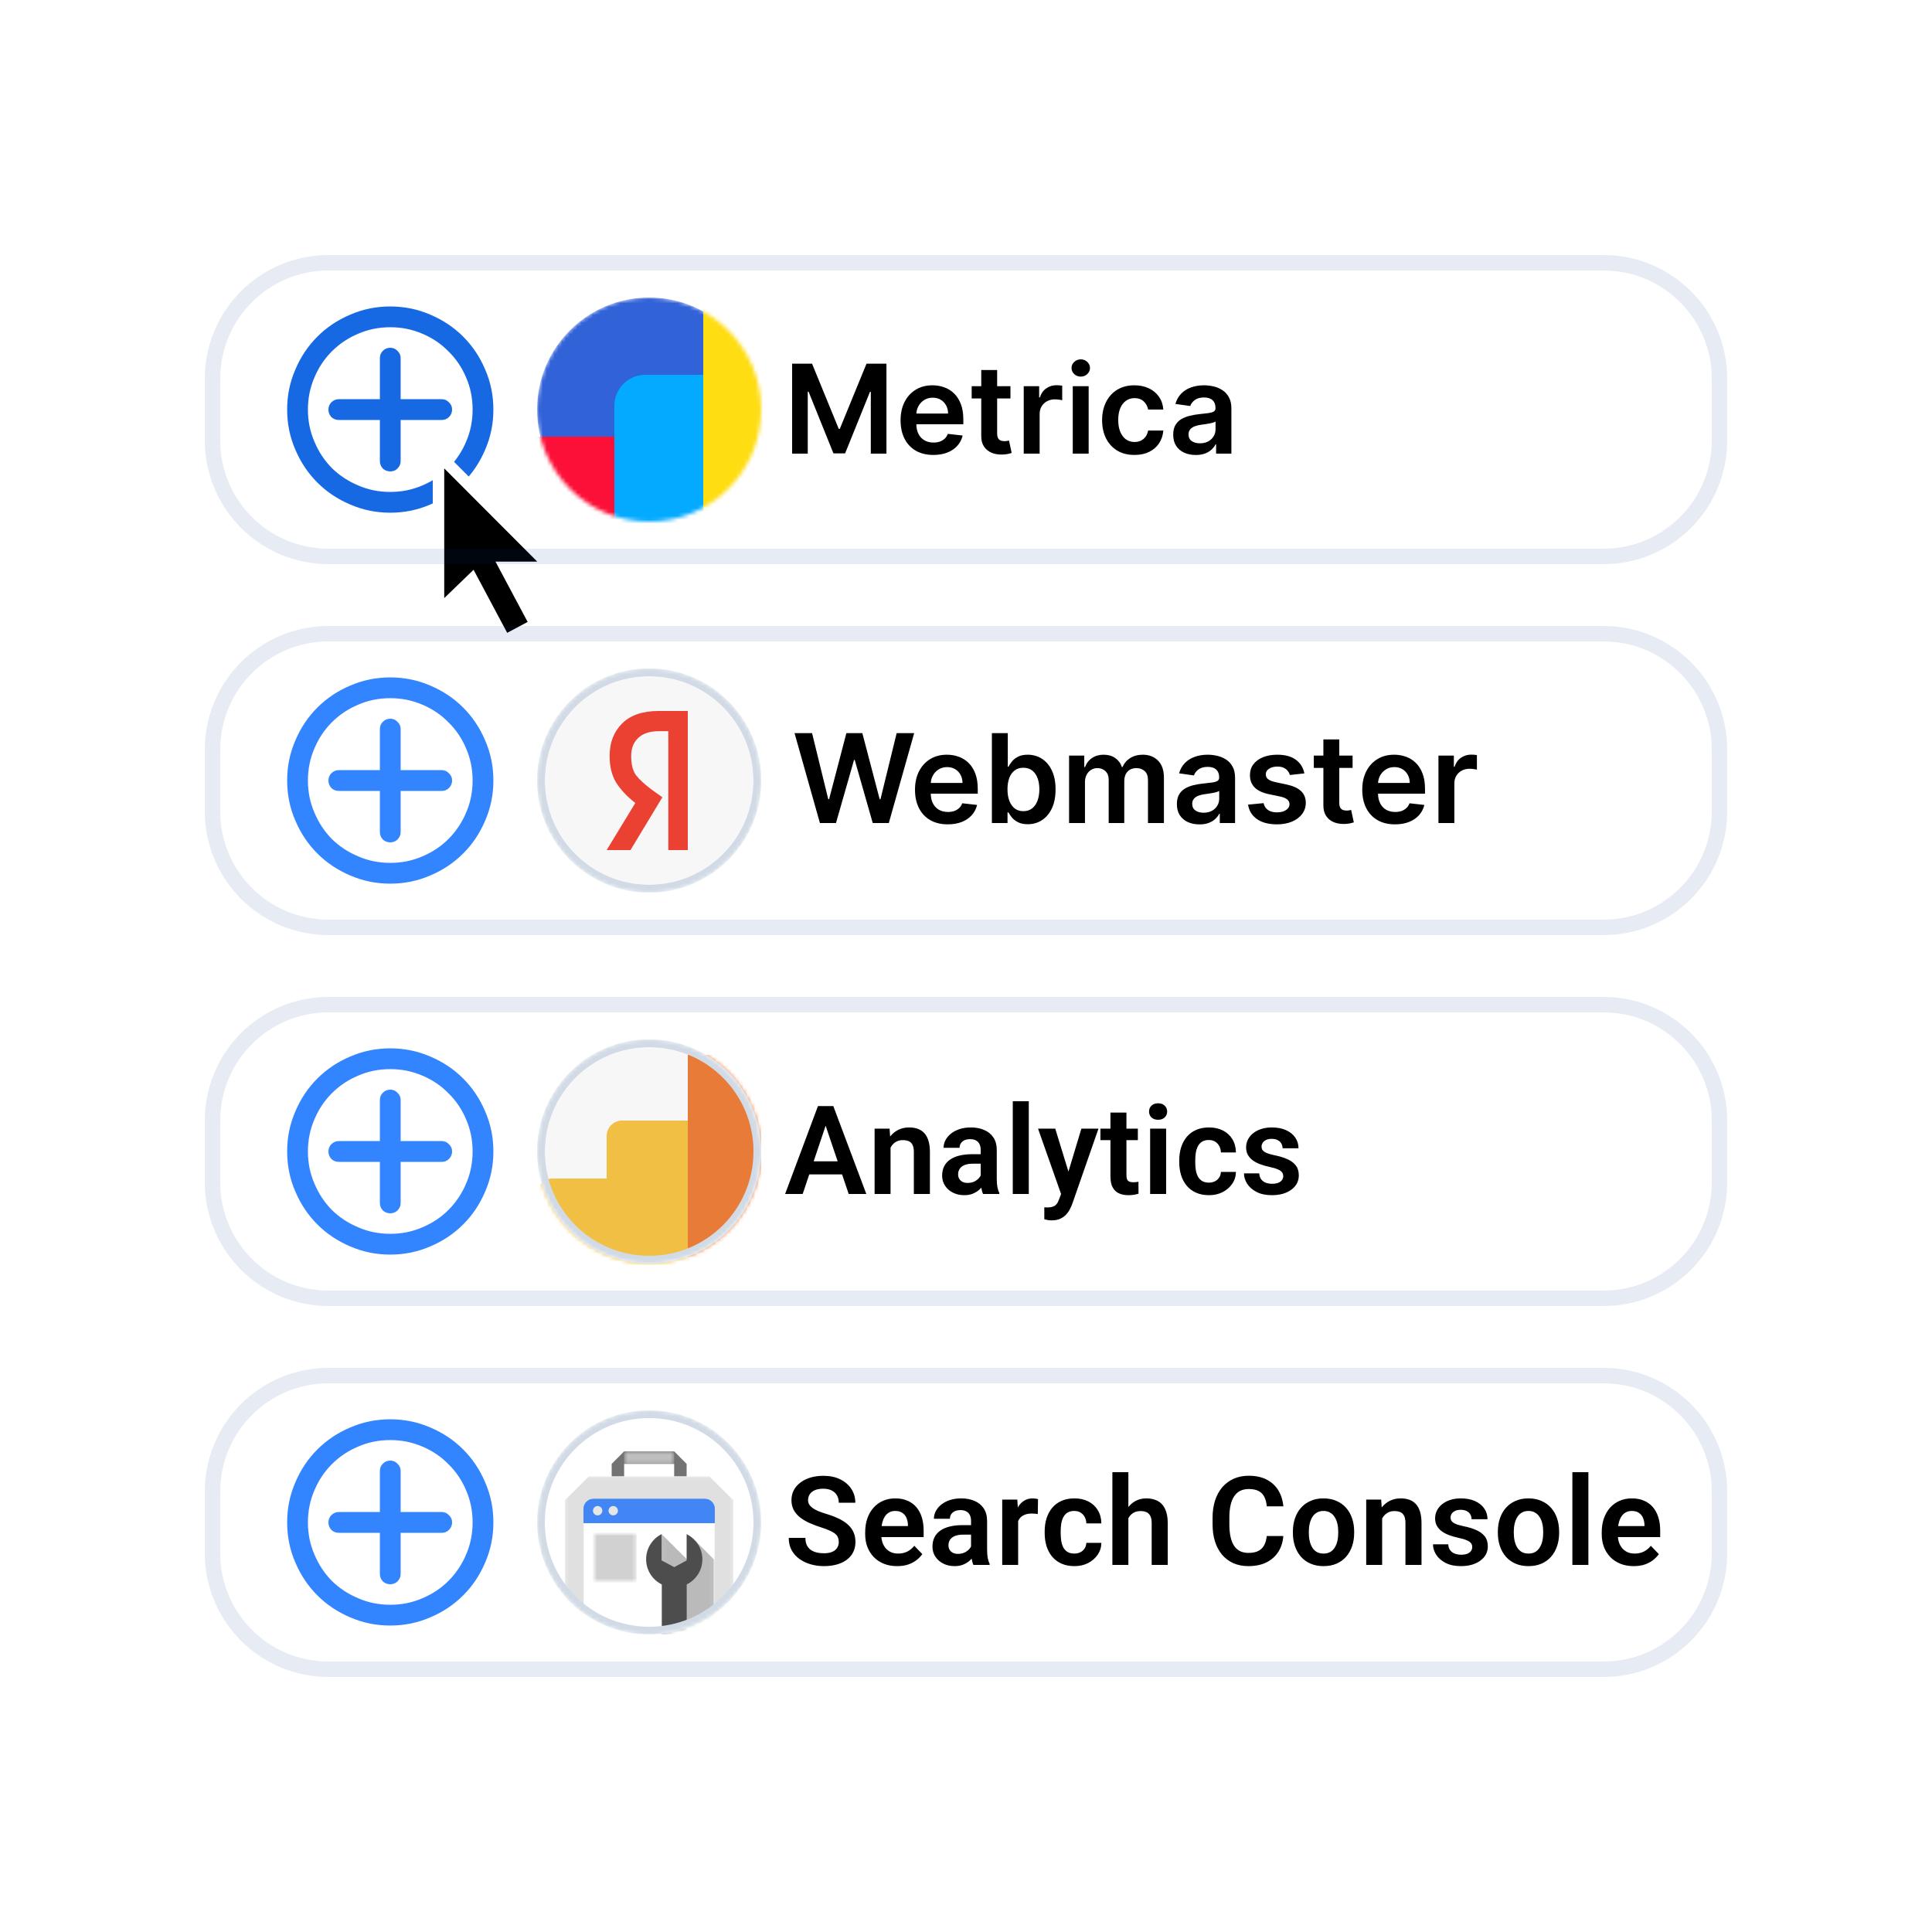 <svg width="500" height="500" viewBox="0 0 500 500" fill="none" xmlns="http://www.w3.org/2000/svg">
<mask id="mask0_106_1055" style="mask-type:luminance" maskUnits="userSpaceOnUse" x="69" y="362" width="64" height="64">
<path d="M133 362H69V426H133V362Z" fill="white"/>
</mask>
<g mask="url(#mask0_106_1055)">
<path d="M101 367.312C97.333 367.312 93.875 368.021 90.625 369.438C87.375 370.812 84.542 372.708 82.125 375.125C79.708 377.542 77.812 380.375 76.438 383.625C75.021 386.875 74.312 390.333 74.312 394C74.312 397.667 75.021 401.125 76.438 404.375C77.812 407.625 79.708 410.458 82.125 412.875C84.542 415.292 87.375 417.188 90.625 418.562C93.875 419.979 97.333 420.688 101 420.688C104.667 420.688 108.125 419.979 111.375 418.562C114.625 417.188 117.458 415.292 119.875 412.875C122.292 410.458 124.188 407.625 125.562 404.375C126.979 401.125 127.688 397.667 127.688 394C127.688 390.333 126.979 386.875 125.562 383.625C124.188 380.375 122.292 377.542 119.875 375.125C117.458 372.708 114.625 370.812 111.375 369.438C108.125 368.021 104.667 367.312 101 367.312ZM101 372.688C103.958 372.688 106.729 373.25 109.312 374.375C111.896 375.458 114.146 376.979 116.062 378.938C118.021 380.854 119.542 383.104 120.625 385.688C121.75 388.271 122.312 391.042 122.312 394C122.312 396.958 121.75 399.729 120.625 402.312C119.542 404.896 118.021 407.167 116.062 409.125C114.146 411.042 111.896 412.542 109.312 413.625C106.729 414.75 103.958 415.312 101 415.312C98.042 415.312 95.271 414.75 92.688 413.625C90.104 412.542 87.833 411.042 85.875 409.125C83.958 407.167 82.458 404.896 81.375 402.312C80.25 399.729 79.688 396.958 79.688 394C79.688 391.042 80.25 388.271 81.375 385.688C82.458 383.104 83.958 380.854 85.875 378.938C87.833 376.979 90.104 375.458 92.688 374.375C95.271 373.25 98.042 372.688 101 372.688ZM98.312 391.312H87.688C86.938 391.312 86.292 391.583 85.75 392.125C85.25 392.625 85 393.25 85 394C85 394.75 85.25 395.396 85.75 395.938C86.292 396.438 86.938 396.688 87.688 396.688H98.312V407.312C98.312 408.062 98.562 408.708 99.062 409.25C99.604 409.75 100.25 410 101 410C101.75 410 102.375 409.75 102.875 409.25C103.417 408.708 103.688 408.062 103.688 407.312V396.688H114.312C115.062 396.688 115.688 396.438 116.188 395.938C116.729 395.396 117 394.75 117 394C117 393.25 116.729 392.625 116.188 392.125C115.688 391.583 115.062 391.312 114.312 391.312H103.688V380.688C103.688 379.938 103.417 379.312 102.875 378.812C102.375 378.271 101.75 378 101 378C100.25 378 99.604 378.271 99.062 378.812C98.562 379.312 98.312 379.938 98.312 380.688V391.312Z" fill="#3384FF"/>
</g>
<mask id="mask1_106_1055" style="mask-type:alpha" maskUnits="userSpaceOnUse" x="139" y="365" width="58" height="58">
<path d="M168 423C184.016 423 197 410.016 197 394C197 377.984 184.016 365 168 365C151.984 365 139 377.984 139 394C139 410.016 151.984 423 168 423Z" fill="#3262D8"/>
</mask>
<g mask="url(#mask1_106_1055)">
<mask id="mask2_106_1055" style="mask-type:alpha" maskUnits="userSpaceOnUse" x="139" y="365" width="58" height="58">
<circle cx="168" cy="394" r="28" fill="#D9D9D9" stroke="#D1DAE5" stroke-width="2"/>
</mask>
<g mask="url(#mask2_106_1055)">
<g clip-path="url(#clip0_106_1055)">
<path d="M174.474 375.602H161.526L158.301 378.85V382.075H161.526V378.85H174.474V382.075H177.699V378.85L174.474 375.602Z" fill="#737373"/>
<mask id="mask3_106_1055" style="mask-type:luminance" maskUnits="userSpaceOnUse" x="161" y="375" width="14" height="4">
<path d="M161.526 375.602H174.451V378.827H161.526V375.602Z" fill="white"/>
</mask>
<g mask="url(#mask3_106_1055)">
<path d="M161.526 375.602V378.85H174.474V375.602H161.526Z" fill="#BFBFBF"/>
</g>
<path d="M151.043 394.194H184.979V424.398H151.043V394.194Z" fill="white"/>
<mask id="mask4_106_1055" style="mask-type:luminance" maskUnits="userSpaceOnUse" x="146" y="382" width="44" height="43">
<path d="M146.182 382.075H189.818V424.194H146.182V382.075Z" fill="white"/>
</mask>
<g mask="url(#mask4_106_1055)">
<path d="M152.387 382.075L146.182 388.28V424.194H189.818V388.302L183.59 382.075H152.387Z" fill="#E0E0E0"/>
</g>
<mask id="mask5_106_1055" style="mask-type:luminance" maskUnits="userSpaceOnUse" x="153" y="411" width="15" height="4">
<path d="M153.462 411.957H168V414.376H153.462V411.957Z" fill="white"/>
</mask>
<g mask="url(#mask5_106_1055)">
<path d="M153.462 411.957H168V414.376H153.462V411.957Z" fill="#D1D1D1"/>
</g>
<path d="M151.043 390.43C151.043 389.041 152.163 387.921 153.552 387.921H182.448C183.837 387.921 184.957 389.041 184.957 390.43V394.193H151.043V390.43Z" fill="#4285F4"/>
<path d="M151.043 390.43C151.043 389.042 152.163 387.922 153.552 387.922H182.448C183.837 387.922 184.957 389.042 184.957 390.43V394.194H151.043V390.43Z" fill="#4285F4"/>
<path d="M184.957 394.194H151.043V425.5H184.957V394.194Z" fill="white"/>
<path d="M155.882 390.968C155.882 391.64 155.344 392.178 154.672 392.178C154 392.178 153.462 391.64 153.462 390.968C153.462 390.296 154 389.758 154.672 389.758C155.344 389.758 155.882 390.296 155.882 390.968ZM159.914 390.968C159.914 391.64 159.376 392.178 158.704 392.178C158.032 392.178 157.494 391.64 157.494 390.968C157.494 390.296 158.032 389.758 158.704 389.758C159.376 389.758 159.914 390.296 159.914 390.968Z" fill="#E6E6E6"/>
<mask id="mask6_106_1055" style="mask-type:luminance" maskUnits="userSpaceOnUse" x="171" y="397" width="14" height="28">
<path d="M171.024 397.016H184.957V424.376H171.024V397.016Z" fill="white"/>
</mask>
<g mask="url(#mask6_106_1055)">
<mask id="mask7_106_1055" style="mask-type:luminance" maskUnits="userSpaceOnUse" x="171" y="397" width="14" height="28">
<path d="M171.024 397.016H184.957V424.376H171.024V397.016Z" fill="white"/>
</mask>
<g mask="url(#mask7_106_1055)">
<path d="M184.957 403.758L179.872 398.674L178.17 403.938L171.226 397.016L171.024 407.701L173.6 411.733C173.981 411.666 171.674 424.376 171.674 424.376H184.957V403.758Z" fill="#BABABA"/>
</g>
</g>
<path d="M181.776 403.557C181.776 400.69 180.096 398.226 177.699 397.038V403.848L174.496 405.573L171.248 403.848V397.016C168.851 398.203 167.216 400.69 167.216 403.534C167.216 406.402 168.874 408.866 171.27 410.053V424.376H177.722V410.053C180.096 408.888 181.776 406.402 181.776 403.557Z" fill="#4D4D4D"/>
<mask id="mask8_106_1055" style="mask-type:luminance" maskUnits="userSpaceOnUse" x="153" y="396" width="12" height="14">
<path d="M153.462 396.613H164.774V409.538H153.462V396.613Z" fill="white"/>
</mask>
<g mask="url(#mask8_106_1055)">
<mask id="mask9_106_1055" style="mask-type:luminance" maskUnits="userSpaceOnUse" x="153" y="396" width="12" height="14">
<path d="M153.462 396.613H164.774V409.538H153.462V396.613Z" fill="white"/>
</mask>
<g mask="url(#mask9_106_1055)">
<path d="M153.462 396.613H164.774V409.538H153.462V396.613Z" fill="#D1D1D1"/>
</g>
</g>
</g>
</g>
<circle cx="168" cy="394" r="28" stroke="#D1DAE5" stroke-width="2"/>
</g>
<path d="M217.078 399.094C217.078 398.656 217.01 398.266 216.875 397.922C216.75 397.568 216.516 397.25 216.172 396.969C215.839 396.677 215.365 396.396 214.75 396.125C214.146 395.844 213.365 395.552 212.406 395.25C211.344 394.917 210.354 394.542 209.438 394.125C208.521 393.708 207.714 393.224 207.016 392.672C206.328 392.12 205.792 391.484 205.406 390.766C205.021 390.036 204.828 389.193 204.828 388.234C204.828 387.297 205.026 386.443 205.422 385.672C205.828 384.901 206.401 384.24 207.141 383.688C207.88 383.125 208.75 382.693 209.75 382.391C210.76 382.089 211.875 381.938 213.094 381.938C214.781 381.938 216.24 382.245 217.469 382.859C218.708 383.474 219.667 384.307 220.344 385.359C221.021 386.411 221.359 387.594 221.359 388.906H217.078C217.078 388.198 216.927 387.573 216.625 387.031C216.333 386.49 215.885 386.062 215.281 385.75C214.688 385.438 213.938 385.281 213.031 385.281C212.156 385.281 211.427 385.411 210.844 385.672C210.271 385.932 209.839 386.286 209.547 386.734C209.266 387.182 209.125 387.682 209.125 388.234C209.125 388.651 209.224 389.026 209.422 389.359C209.62 389.682 209.917 389.99 210.312 390.281C210.708 390.562 211.198 390.828 211.781 391.078C212.375 391.318 213.062 391.557 213.844 391.797C215.094 392.172 216.188 392.589 217.125 393.047C218.073 393.505 218.859 394.026 219.484 394.609C220.12 395.193 220.594 395.849 220.906 396.578C221.229 397.307 221.391 398.135 221.391 399.062C221.391 400.042 221.198 400.917 220.812 401.688C220.427 402.458 219.875 403.115 219.156 403.656C218.438 404.198 217.573 404.609 216.562 404.891C215.562 405.172 214.443 405.312 213.203 405.312C212.099 405.312 211.005 405.167 209.922 404.875C208.849 404.573 207.875 404.125 207 403.531C206.125 402.927 205.427 402.167 204.906 401.25C204.385 400.323 204.125 399.24 204.125 398H208.438C208.438 398.719 208.552 399.333 208.781 399.844C209.021 400.344 209.354 400.755 209.781 401.078C210.219 401.391 210.729 401.62 211.312 401.766C211.896 401.911 212.526 401.984 213.203 401.984C214.078 401.984 214.797 401.865 215.359 401.625C215.932 401.375 216.359 401.031 216.641 400.594C216.932 400.156 217.078 399.656 217.078 399.094ZM232.176 405.312C230.895 405.312 229.744 405.104 228.723 404.688C227.702 404.271 226.833 403.693 226.114 402.953C225.406 402.203 224.859 401.333 224.473 400.344C224.098 399.344 223.911 398.271 223.911 397.125V396.5C223.911 395.198 224.098 394.016 224.473 392.953C224.848 391.88 225.379 390.958 226.067 390.188C226.754 389.417 227.577 388.823 228.536 388.406C229.494 387.99 230.551 387.781 231.708 387.781C232.906 387.781 233.963 387.984 234.879 388.391C235.796 388.786 236.562 389.349 237.176 390.078C237.791 390.807 238.254 391.682 238.567 392.703C238.879 393.714 239.036 394.833 239.036 396.062V397.797H225.786V394.953H234.973V394.641C234.952 393.984 234.827 393.385 234.598 392.844C234.369 392.292 234.015 391.854 233.536 391.531C233.057 391.198 232.437 391.031 231.676 391.031C231.062 391.031 230.525 391.167 230.067 391.438C229.619 391.698 229.244 392.073 228.942 392.562C228.65 393.042 228.432 393.615 228.286 394.281C228.14 394.948 228.067 395.688 228.067 396.5V397.125C228.067 397.833 228.161 398.49 228.348 399.094C228.546 399.698 228.833 400.224 229.208 400.672C229.593 401.109 230.051 401.453 230.583 401.703C231.124 401.943 231.739 402.062 232.426 402.062C233.291 402.062 234.072 401.896 234.77 401.562C235.478 401.219 236.093 400.714 236.614 400.047L238.692 402.203C238.338 402.724 237.859 403.224 237.254 403.703C236.661 404.182 235.942 404.573 235.098 404.875C234.254 405.167 233.281 405.312 232.176 405.312ZM251.306 401.406V393.609C251.306 393.036 251.207 392.542 251.009 392.125C250.811 391.708 250.509 391.385 250.103 391.156C249.696 390.927 249.181 390.812 248.556 390.812C248.004 390.812 247.519 390.906 247.103 391.094C246.696 391.281 246.384 391.547 246.165 391.891C245.946 392.224 245.837 392.609 245.837 393.047H241.696C241.696 392.349 241.863 391.688 242.196 391.062C242.53 390.427 243.004 389.865 243.618 389.375C244.243 388.875 244.988 388.484 245.853 388.203C246.728 387.922 247.707 387.781 248.79 387.781C250.071 387.781 251.212 388 252.212 388.438C253.223 388.865 254.014 389.51 254.587 390.375C255.17 391.24 255.462 392.328 255.462 393.641V401.016C255.462 401.859 255.514 402.583 255.618 403.188C255.733 403.781 255.9 404.297 256.118 404.734V405H251.915C251.717 404.573 251.566 404.031 251.462 403.375C251.358 402.708 251.306 402.052 251.306 401.406ZM251.884 394.703L251.915 397.156H249.306C248.66 397.156 248.092 397.224 247.603 397.359C247.113 397.484 246.712 397.672 246.4 397.922C246.087 398.161 245.853 398.453 245.696 398.797C245.54 399.13 245.462 399.51 245.462 399.938C245.462 400.354 245.556 400.729 245.743 401.062C245.941 401.396 246.223 401.661 246.587 401.859C246.962 402.047 247.4 402.141 247.9 402.141C248.629 402.141 249.264 401.995 249.806 401.703C250.348 401.401 250.769 401.036 251.071 400.609C251.374 400.182 251.535 399.776 251.556 399.391L252.743 401.172C252.598 401.599 252.379 402.052 252.087 402.531C251.795 403.01 251.42 403.458 250.962 403.875C250.504 404.292 249.952 404.635 249.306 404.906C248.66 405.177 247.91 405.312 247.056 405.312C245.962 405.312 244.983 405.094 244.118 404.656C243.254 404.219 242.571 403.62 242.071 402.859C241.571 402.099 241.321 401.234 241.321 400.266C241.321 399.37 241.488 398.578 241.821 397.891C242.155 397.203 242.65 396.625 243.306 396.156C243.962 395.677 244.775 395.318 245.743 395.078C246.723 394.828 247.842 394.703 249.103 394.703H251.884ZM263.498 391.547V405H259.373V388.094H263.279L263.498 391.547ZM268.639 387.984L268.576 391.828C268.347 391.786 268.086 391.755 267.795 391.734C267.514 391.714 267.248 391.703 266.998 391.703C266.362 391.703 265.805 391.792 265.326 391.969C264.847 392.135 264.446 392.38 264.123 392.703C263.81 393.026 263.571 393.422 263.404 393.891C263.237 394.349 263.144 394.87 263.123 395.453L262.232 395.344C262.232 394.271 262.342 393.276 262.56 392.359C262.779 391.443 263.097 390.641 263.514 389.953C263.93 389.266 264.451 388.734 265.076 388.359C265.711 387.974 266.441 387.781 267.264 387.781C267.493 387.781 267.737 387.802 267.998 387.844C268.269 387.875 268.482 387.922 268.639 387.984ZM278.034 402.062C278.617 402.062 279.138 401.948 279.596 401.719C280.054 401.49 280.419 401.167 280.69 400.75C280.971 400.333 281.122 399.849 281.143 399.297H285.034C285.013 400.443 284.69 401.469 284.065 402.375C283.44 403.281 282.607 404 281.565 404.531C280.534 405.052 279.377 405.312 278.096 405.312C276.794 405.312 275.659 405.094 274.69 404.656C273.721 404.219 272.914 403.609 272.268 402.828C271.633 402.047 271.153 401.141 270.83 400.109C270.518 399.078 270.362 397.974 270.362 396.797V396.297C270.362 395.12 270.518 394.016 270.83 392.984C271.153 391.953 271.633 391.047 272.268 390.266C272.914 389.484 273.721 388.875 274.69 388.438C275.659 388 276.789 387.781 278.08 387.781C279.445 387.781 280.643 388.047 281.674 388.578C282.716 389.109 283.528 389.859 284.112 390.828C284.705 391.797 285.013 392.938 285.034 394.25H281.143C281.122 393.646 280.987 393.104 280.737 392.625C280.487 392.146 280.133 391.76 279.674 391.469C279.216 391.177 278.659 391.031 278.002 391.031C277.304 391.031 276.721 391.177 276.252 391.469C275.794 391.76 275.435 392.161 275.174 392.672C274.924 393.172 274.747 393.734 274.643 394.359C274.549 394.974 274.502 395.62 274.502 396.297V396.797C274.502 397.484 274.549 398.141 274.643 398.766C274.747 399.391 274.924 399.953 275.174 400.453C275.435 400.943 275.794 401.333 276.252 401.625C276.721 401.917 277.315 402.062 278.034 402.062ZM292.022 381V405H287.882V381H292.022ZM291.366 395.938H290.147C290.147 394.76 290.304 393.677 290.616 392.688C290.929 391.698 291.371 390.839 291.944 390.109C292.517 389.37 293.2 388.797 293.991 388.391C294.793 387.984 295.679 387.781 296.647 387.781C297.481 387.781 298.236 387.901 298.913 388.141C299.601 388.37 300.189 388.74 300.679 389.25C301.168 389.76 301.543 390.427 301.804 391.25C302.075 392.062 302.21 393.052 302.21 394.219V405H298.054V394.188C298.054 393.406 297.939 392.792 297.71 392.344C297.481 391.885 297.153 391.557 296.726 391.359C296.309 391.161 295.793 391.062 295.179 391.062C294.512 391.062 293.939 391.193 293.46 391.453C292.981 391.703 292.585 392.052 292.272 392.5C291.97 392.948 291.741 393.464 291.585 394.047C291.439 394.63 291.366 395.26 291.366 395.938ZM327.828 397.516H332.125C332.011 399.036 331.589 400.385 330.86 401.562C330.13 402.729 329.115 403.646 327.813 404.312C326.511 404.979 324.933 405.312 323.078 405.312C321.651 405.312 320.365 405.062 319.219 404.562C318.084 404.052 317.11 403.328 316.297 402.391C315.495 401.443 314.88 400.307 314.453 398.984C314.026 397.651 313.813 396.156 313.813 394.5V392.766C313.813 391.109 314.032 389.615 314.469 388.281C314.907 386.948 315.532 385.812 316.344 384.875C317.167 383.927 318.151 383.198 319.297 382.688C320.453 382.177 321.745 381.922 323.172 381.922C325.026 381.922 326.594 382.266 327.875 382.953C329.157 383.63 330.151 384.562 330.86 385.75C331.568 386.938 331.995 388.302 332.141 389.844H327.844C327.761 388.885 327.552 388.073 327.219 387.406C326.896 386.74 326.407 386.234 325.75 385.891C325.104 385.536 324.245 385.359 323.172 385.359C322.339 385.359 321.604 385.516 320.969 385.828C320.344 386.141 319.823 386.609 319.407 387.234C318.99 387.849 318.677 388.62 318.469 389.547C318.261 390.464 318.157 391.526 318.157 392.734V394.5C318.157 395.656 318.25 396.693 318.438 397.609C318.625 398.526 318.917 399.302 319.313 399.938C319.709 400.573 320.219 401.057 320.844 401.391C321.469 401.724 322.214 401.891 323.078 401.891C324.13 401.891 324.985 401.724 325.641 401.391C326.308 401.057 326.813 400.568 327.157 399.922C327.511 399.276 327.735 398.474 327.828 397.516ZM334.598 396.719V396.391C334.598 395.151 334.776 394.01 335.13 392.969C335.484 391.917 336 391.005 336.677 390.234C337.354 389.464 338.182 388.865 339.161 388.438C340.14 388 341.255 387.781 342.505 387.781C343.776 387.781 344.901 388 345.88 388.438C346.869 388.865 347.703 389.464 348.38 390.234C349.057 391.005 349.572 391.917 349.927 392.969C350.281 394.01 350.458 395.151 350.458 396.391V396.719C350.458 397.948 350.281 399.089 349.927 400.141C349.572 401.182 349.057 402.094 348.38 402.875C347.703 403.646 346.875 404.245 345.895 404.672C344.916 405.099 343.796 405.312 342.536 405.312C341.286 405.312 340.166 405.099 339.177 404.672C338.187 404.245 337.354 403.646 336.677 402.875C336 402.094 335.484 401.182 335.13 400.141C334.776 399.089 334.598 397.948 334.598 396.719ZM338.723 396.391V396.719C338.723 397.458 338.796 398.151 338.942 398.797C339.088 399.443 339.312 400.01 339.614 400.5C339.916 400.99 340.307 401.375 340.786 401.656C341.276 401.927 341.859 402.062 342.536 402.062C343.203 402.062 343.776 401.927 344.255 401.656C344.734 401.375 345.125 400.99 345.427 400.5C345.739 400.01 345.968 399.443 346.114 398.797C346.26 398.151 346.333 397.458 346.333 396.719V396.391C346.333 395.661 346.26 394.979 346.114 394.344C345.968 393.698 345.739 393.13 345.427 392.641C345.125 392.141 344.729 391.75 344.239 391.469C343.76 391.177 343.182 391.031 342.505 391.031C341.838 391.031 341.265 391.177 340.786 391.469C340.307 391.75 339.916 392.141 339.614 392.641C339.312 393.13 339.088 393.698 338.942 394.344C338.796 394.979 338.723 395.661 338.723 396.391ZM357.697 391.703V405H353.572V388.094H357.447L357.697 391.703ZM357.04 395.938H355.822C355.832 394.708 355.999 393.594 356.322 392.594C356.645 391.594 357.098 390.734 357.681 390.016C358.275 389.297 358.978 388.745 359.79 388.359C360.603 387.974 361.509 387.781 362.509 387.781C363.322 387.781 364.056 387.896 364.712 388.125C365.369 388.354 365.931 388.719 366.4 389.219C366.879 389.719 367.244 390.375 367.494 391.188C367.754 391.99 367.884 392.979 367.884 394.156V405H363.728V394.125C363.728 393.354 363.613 392.745 363.384 392.297C363.165 391.849 362.843 391.531 362.415 391.344C361.999 391.156 361.483 391.062 360.869 391.062C360.233 391.062 359.676 391.193 359.197 391.453C358.728 391.703 358.332 392.052 358.009 392.5C357.697 392.948 357.457 393.464 357.29 394.047C357.124 394.63 357.04 395.26 357.04 395.938ZM381.014 400.375C381.014 400.021 380.92 399.703 380.732 399.422C380.545 399.141 380.191 398.885 379.67 398.656C379.16 398.417 378.41 398.193 377.42 397.984C376.545 397.797 375.738 397.562 374.998 397.281C374.259 397 373.623 396.661 373.092 396.266C372.561 395.859 372.144 395.385 371.842 394.844C371.55 394.292 371.404 393.656 371.404 392.938C371.404 392.24 371.555 391.583 371.857 390.969C372.16 390.344 372.597 389.797 373.17 389.328C373.743 388.849 374.441 388.474 375.264 388.203C376.087 387.922 377.014 387.781 378.045 387.781C379.482 387.781 380.717 388.016 381.748 388.484C382.79 388.953 383.587 389.599 384.139 390.422C384.691 391.234 384.967 392.151 384.967 393.172H380.842C380.842 392.724 380.738 392.318 380.529 391.953C380.331 391.589 380.024 391.297 379.607 391.078C379.191 390.849 378.665 390.734 378.029 390.734C377.456 390.734 376.972 390.828 376.576 391.016C376.191 391.203 375.899 391.448 375.701 391.75C375.503 392.052 375.404 392.385 375.404 392.75C375.404 393.021 375.456 393.266 375.561 393.484C375.675 393.693 375.857 393.885 376.107 394.062C376.357 394.24 376.696 394.401 377.123 394.547C377.561 394.693 378.097 394.833 378.732 394.969C379.993 395.219 381.092 395.552 382.029 395.969C382.977 396.375 383.717 396.917 384.248 397.594C384.779 398.271 385.045 399.135 385.045 400.188C385.045 400.938 384.884 401.625 384.561 402.25C384.238 402.865 383.769 403.401 383.154 403.859C382.54 404.318 381.805 404.677 380.951 404.938C380.097 405.188 379.134 405.312 378.061 405.312C376.509 405.312 375.196 405.036 374.123 404.484C373.05 403.922 372.238 403.214 371.686 402.359C371.134 401.495 370.857 400.599 370.857 399.672H374.811C374.842 400.328 375.019 400.854 375.342 401.25C375.665 401.646 376.071 401.932 376.561 402.109C377.061 402.276 377.587 402.359 378.139 402.359C378.764 402.359 379.29 402.276 379.717 402.109C380.144 401.932 380.467 401.698 380.686 401.406C380.904 401.104 381.014 400.76 381.014 400.375ZM387.643 396.719V396.391C387.643 395.151 387.82 394.01 388.174 392.969C388.529 391.917 389.044 391.005 389.721 390.234C390.398 389.464 391.227 388.865 392.206 388.438C393.185 388 394.299 387.781 395.549 387.781C396.82 387.781 397.945 388 398.924 388.438C399.914 388.865 400.747 389.464 401.424 390.234C402.102 391.005 402.617 391.917 402.971 392.969C403.326 394.01 403.503 395.151 403.503 396.391V396.719C403.503 397.948 403.326 399.089 402.971 400.141C402.617 401.182 402.102 402.094 401.424 402.875C400.747 403.646 399.919 404.245 398.94 404.672C397.961 405.099 396.841 405.312 395.581 405.312C394.331 405.312 393.211 405.099 392.221 404.672C391.232 404.245 390.398 403.646 389.721 402.875C389.044 402.094 388.529 401.182 388.174 400.141C387.82 399.089 387.643 397.948 387.643 396.719ZM391.768 396.391V396.719C391.768 397.458 391.841 398.151 391.987 398.797C392.133 399.443 392.357 400.01 392.659 400.5C392.961 400.99 393.352 401.375 393.831 401.656C394.32 401.927 394.904 402.062 395.581 402.062C396.247 402.062 396.82 401.927 397.299 401.656C397.779 401.375 398.169 400.99 398.471 400.5C398.784 400.01 399.013 399.443 399.159 398.797C399.305 398.151 399.378 397.458 399.378 396.719V396.391C399.378 395.661 399.305 394.979 399.159 394.344C399.013 393.698 398.784 393.13 398.471 392.641C398.169 392.141 397.773 391.75 397.284 391.469C396.805 391.177 396.227 391.031 395.549 391.031C394.883 391.031 394.31 391.177 393.831 391.469C393.352 391.75 392.961 392.141 392.659 392.641C392.357 393.13 392.133 393.698 391.987 394.344C391.841 394.979 391.768 395.661 391.768 396.391ZM411.07 381V405H406.929V381H411.07ZM422.793 405.312C421.512 405.312 420.361 405.104 419.34 404.688C418.319 404.271 417.449 403.693 416.73 402.953C416.022 402.203 415.475 401.333 415.09 400.344C414.715 399.344 414.527 398.271 414.527 397.125V396.5C414.527 395.198 414.715 394.016 415.09 392.953C415.465 391.88 415.996 390.958 416.684 390.188C417.371 389.417 418.194 388.823 419.152 388.406C420.111 387.99 421.168 387.781 422.324 387.781C423.522 387.781 424.579 387.984 425.496 388.391C426.413 388.786 427.178 389.349 427.793 390.078C428.407 390.807 428.871 391.682 429.184 392.703C429.496 393.714 429.652 394.833 429.652 396.062V397.797H416.402V394.953H425.59V394.641C425.569 393.984 425.444 393.385 425.215 392.844C424.986 392.292 424.631 391.854 424.152 391.531C423.673 391.198 423.053 391.031 422.293 391.031C421.678 391.031 421.142 391.167 420.684 391.438C420.236 391.698 419.861 392.073 419.559 392.562C419.267 393.042 419.048 393.615 418.902 394.281C418.756 394.948 418.684 395.688 418.684 396.5V397.125C418.684 397.833 418.777 398.49 418.965 399.094C419.163 399.698 419.449 400.224 419.824 400.672C420.21 401.109 420.668 401.453 421.199 401.703C421.741 401.943 422.355 402.062 423.043 402.062C423.907 402.062 424.689 401.896 425.387 401.562C426.095 401.219 426.71 400.714 427.23 400.047L429.309 402.203C428.954 402.724 428.475 403.224 427.871 403.703C427.277 404.182 426.559 404.573 425.715 404.875C424.871 405.167 423.897 405.312 422.793 405.312Z" fill="black"/>
<path d="M415 356H85C68.431 356 55 369.431 55 386V402C55 418.569 68.431 432 85 432H415C431.569 432 445 418.569 445 402V386C445 369.431 431.569 356 415 356Z" stroke="#0E418E" stroke-opacity="0.1" stroke-width="4"/>
<mask id="mask10_106_1055" style="mask-type:luminance" maskUnits="userSpaceOnUse" x="69" y="266" width="64" height="64">
<path d="M133 266H69V330H133V266Z" fill="white"/>
</mask>
<g mask="url(#mask10_106_1055)">
<path d="M101 271.312C97.333 271.312 93.875 272.021 90.625 273.438C87.375 274.812 84.542 276.708 82.125 279.125C79.708 281.542 77.812 284.375 76.438 287.625C75.021 290.875 74.312 294.333 74.312 298C74.312 301.667 75.021 305.125 76.438 308.375C77.812 311.625 79.708 314.458 82.125 316.875C84.542 319.292 87.375 321.188 90.625 322.562C93.875 323.979 97.333 324.688 101 324.688C104.667 324.688 108.125 323.979 111.375 322.562C114.625 321.188 117.458 319.292 119.875 316.875C122.292 314.458 124.188 311.625 125.562 308.375C126.979 305.125 127.688 301.667 127.688 298C127.688 294.333 126.979 290.875 125.562 287.625C124.188 284.375 122.292 281.542 119.875 279.125C117.458 276.708 114.625 274.812 111.375 273.438C108.125 272.021 104.667 271.312 101 271.312ZM101 276.688C103.958 276.688 106.729 277.25 109.312 278.375C111.896 279.458 114.146 280.979 116.062 282.938C118.021 284.854 119.542 287.104 120.625 289.688C121.75 292.271 122.312 295.042 122.312 298C122.312 300.958 121.75 303.729 120.625 306.312C119.542 308.896 118.021 311.167 116.062 313.125C114.146 315.042 111.896 316.542 109.312 317.625C106.729 318.75 103.958 319.312 101 319.312C98.042 319.312 95.271 318.75 92.688 317.625C90.104 316.542 87.833 315.042 85.875 313.125C83.958 311.167 82.458 308.896 81.375 306.312C80.25 303.729 79.688 300.958 79.688 298C79.688 295.042 80.25 292.271 81.375 289.688C82.458 287.104 83.958 284.854 85.875 282.938C87.833 280.979 90.104 279.458 92.688 278.375C95.271 277.25 98.042 276.688 101 276.688ZM98.312 295.312H87.688C86.938 295.312 86.292 295.583 85.75 296.125C85.25 296.625 85 297.25 85 298C85 298.75 85.25 299.396 85.75 299.938C86.292 300.438 86.938 300.688 87.688 300.688H98.312V311.312C98.312 312.062 98.562 312.708 99.062 313.25C99.604 313.75 100.25 314 101 314C101.75 314 102.375 313.75 102.875 313.25C103.417 312.708 103.688 312.062 103.688 311.312V300.688H114.312C115.062 300.688 115.688 300.438 116.188 299.938C116.729 299.396 117 298.75 117 298C117 297.25 116.729 296.625 116.188 296.125C115.688 295.583 115.062 295.312 114.312 295.312H103.688V284.688C103.688 283.938 103.417 283.312 102.875 282.812C102.375 282.271 101.75 282 101 282C100.25 282 99.604 282.271 99.062 282.812C98.562 283.312 98.312 283.938 98.312 284.688V295.312Z" fill="#3384FF"/>
</g>
<mask id="mask11_106_1055" style="mask-type:alpha" maskUnits="userSpaceOnUse" x="139" y="269" width="58" height="58">
<path d="M168 327C184.016 327 197 314.016 197 298C197 281.984 184.016 269 168 269C151.984 269 139 281.984 139 298C139 314.016 151.984 327 168 327Z" fill="#3262D8"/>
</mask>
<g mask="url(#mask11_106_1055)">
<path d="M168 327C184.016 327 197 314.016 197 298C197 281.984 184.016 269 168 269C151.984 269 139 281.984 139 298C139 314.016 151.984 327 168 327Z" fill="#F7F7F7"/>
<path d="M168 326C183.464 326 196 313.464 196 298C196 282.536 183.464 270 168 270C152.536 270 140 282.536 140 298C140 313.464 152.536 326 168 326Z" stroke="#0E418E" stroke-opacity="0.1" stroke-width="2"/>
<path d="M197 273H178V331H197V273Z" fill="#E97B38"/>
<path d="M157 294C157 291.791 158.791 290 161 290H178V331H157V294Z" fill="#F1BF44"/>
<path d="M139 309C139 306.791 140.791 305 143 305H157V339H139V309Z" fill="#F1BF44"/>
<path d="M168 326C183.464 326 196 313.464 196 298C196 282.536 183.464 270 168 270C152.536 270 140 282.536 140 298C140 313.464 152.536 326 168 326Z" stroke="#D1DAE5" stroke-width="2"/>
</g>
<path d="M214.219 289.703L207.734 309H203.188L211.688 286.25H214.594L214.219 289.703ZM219.641 309L213.125 289.703L212.734 286.25H215.656L224.203 309H219.641ZM219.344 300.547V303.938H207.141V300.547H219.344ZM230.473 295.703V309H226.348V292.094H230.223L230.473 295.703ZM229.817 299.938H228.598C228.609 298.708 228.775 297.594 229.098 296.594C229.421 295.594 229.874 294.734 230.458 294.016C231.051 293.297 231.754 292.745 232.567 292.359C233.379 291.974 234.286 291.781 235.286 291.781C236.098 291.781 236.833 291.896 237.489 292.125C238.145 292.354 238.708 292.719 239.176 293.219C239.656 293.719 240.02 294.375 240.27 295.188C240.531 295.99 240.661 296.979 240.661 298.156V309H236.504V298.125C236.504 297.354 236.39 296.745 236.161 296.297C235.942 295.849 235.619 295.531 235.192 295.344C234.775 295.156 234.26 295.062 233.645 295.062C233.01 295.062 232.452 295.193 231.973 295.453C231.504 295.703 231.109 296.052 230.786 296.5C230.473 296.948 230.234 297.464 230.067 298.047C229.9 298.63 229.817 299.26 229.817 299.938ZM253.806 305.406V297.609C253.806 297.036 253.707 296.542 253.509 296.125C253.311 295.708 253.009 295.385 252.603 295.156C252.196 294.927 251.681 294.812 251.056 294.812C250.504 294.812 250.019 294.906 249.603 295.094C249.196 295.281 248.884 295.547 248.665 295.891C248.446 296.224 248.337 296.609 248.337 297.047H244.196C244.196 296.349 244.363 295.688 244.696 295.062C245.03 294.427 245.504 293.865 246.118 293.375C246.743 292.875 247.488 292.484 248.353 292.203C249.228 291.922 250.207 291.781 251.29 291.781C252.571 291.781 253.712 292 254.712 292.438C255.723 292.865 256.514 293.51 257.087 294.375C257.67 295.24 257.962 296.328 257.962 297.641V305.016C257.962 305.859 258.014 306.583 258.118 307.188C258.233 307.781 258.4 308.297 258.618 308.734V309H254.415C254.217 308.573 254.066 308.031 253.962 307.375C253.858 306.708 253.806 306.052 253.806 305.406ZM254.384 298.703L254.415 301.156H251.806C251.16 301.156 250.592 301.224 250.103 301.359C249.613 301.484 249.212 301.672 248.9 301.922C248.587 302.161 248.353 302.453 248.196 302.797C248.04 303.13 247.962 303.51 247.962 303.938C247.962 304.354 248.056 304.729 248.243 305.062C248.441 305.396 248.723 305.661 249.087 305.859C249.462 306.047 249.9 306.141 250.4 306.141C251.129 306.141 251.764 305.995 252.306 305.703C252.848 305.401 253.269 305.036 253.571 304.609C253.874 304.182 254.035 303.776 254.056 303.391L255.243 305.172C255.098 305.599 254.879 306.052 254.587 306.531C254.295 307.01 253.92 307.458 253.462 307.875C253.004 308.292 252.452 308.635 251.806 308.906C251.16 309.177 250.41 309.312 249.556 309.312C248.462 309.312 247.483 309.094 246.618 308.656C245.754 308.219 245.071 307.62 244.571 306.859C244.071 306.099 243.821 305.234 243.821 304.266C243.821 303.37 243.988 302.578 244.321 301.891C244.655 301.203 245.15 300.625 245.806 300.156C246.462 299.677 247.275 299.318 248.243 299.078C249.223 298.828 250.342 298.703 251.603 298.703H254.384ZM266.248 285V309H262.107V285H266.248ZM275.33 307.125L279.862 292.094H284.284L277.502 311.562C277.346 311.979 277.143 312.432 276.893 312.922C276.653 313.411 276.33 313.875 275.924 314.312C275.518 314.76 275.008 315.125 274.393 315.406C273.789 315.688 273.054 315.828 272.19 315.828C271.815 315.828 271.482 315.802 271.19 315.75C270.898 315.698 270.591 315.63 270.268 315.547V312.453C270.372 312.464 270.492 312.469 270.627 312.469C270.773 312.479 270.898 312.484 271.002 312.484C271.607 312.484 272.107 312.411 272.502 312.266C272.898 312.13 273.216 311.906 273.455 311.594C273.705 311.292 273.914 310.896 274.08 310.406L275.33 307.125ZM273.096 292.094L276.924 304.547L277.596 308.906L274.752 309.422L268.643 292.094H273.096ZM294.476 292.094V295.062H284.788V292.094H294.476ZM287.382 287.938H291.522V304.125C291.522 304.625 291.59 305.01 291.726 305.281C291.861 305.552 292.064 305.734 292.335 305.828C292.606 305.922 292.929 305.969 293.304 305.969C293.575 305.969 293.825 305.953 294.054 305.922C294.283 305.891 294.476 305.859 294.632 305.828L294.647 308.922C294.304 309.036 293.913 309.13 293.476 309.203C293.049 309.276 292.564 309.312 292.022 309.312C291.095 309.312 290.283 309.156 289.585 308.844C288.887 308.521 288.345 308.005 287.96 307.297C287.575 306.578 287.382 305.63 287.382 304.453V287.938ZM301.793 292.094V309H297.652V292.094H301.793ZM297.371 287.672C297.371 287.057 297.579 286.547 297.996 286.141C298.423 285.734 298.996 285.531 299.715 285.531C300.433 285.531 301.001 285.734 301.418 286.141C301.845 286.547 302.058 287.057 302.058 287.672C302.058 288.276 301.845 288.781 301.418 289.188C301.001 289.594 300.433 289.797 299.715 289.797C298.996 289.797 298.423 289.594 297.996 289.188C297.579 288.781 297.371 288.276 297.371 287.672ZM312.86 306.062C313.443 306.062 313.964 305.948 314.422 305.719C314.88 305.49 315.245 305.167 315.516 304.75C315.797 304.333 315.948 303.849 315.969 303.297H319.86C319.839 304.443 319.516 305.469 318.891 306.375C318.266 307.281 317.433 308 316.391 308.531C315.36 309.052 314.203 309.312 312.922 309.312C311.62 309.312 310.485 309.094 309.516 308.656C308.547 308.219 307.74 307.609 307.094 306.828C306.459 306.047 305.979 305.141 305.657 304.109C305.344 303.078 305.188 301.974 305.188 300.797V300.297C305.188 299.12 305.344 298.016 305.657 296.984C305.979 295.953 306.459 295.047 307.094 294.266C307.74 293.484 308.547 292.875 309.516 292.438C310.485 292 311.615 291.781 312.907 291.781C314.271 291.781 315.469 292.047 316.5 292.578C317.542 293.109 318.354 293.859 318.938 294.828C319.532 295.797 319.839 296.938 319.86 298.25H315.969C315.948 297.646 315.813 297.104 315.563 296.625C315.313 296.146 314.959 295.76 314.5 295.469C314.042 295.177 313.485 295.031 312.828 295.031C312.13 295.031 311.547 295.177 311.078 295.469C310.62 295.76 310.261 296.161 310 296.672C309.75 297.172 309.573 297.734 309.469 298.359C309.375 298.974 309.328 299.62 309.328 300.297V300.797C309.328 301.484 309.375 302.141 309.469 302.766C309.573 303.391 309.75 303.953 310 304.453C310.261 304.943 310.62 305.333 311.078 305.625C311.547 305.917 312.141 306.062 312.86 306.062ZM332.099 304.375C332.099 304.021 332.005 303.703 331.817 303.422C331.63 303.141 331.276 302.885 330.755 302.656C330.244 302.417 329.494 302.193 328.505 301.984C327.63 301.797 326.822 301.562 326.083 301.281C325.343 301 324.708 300.661 324.177 300.266C323.645 299.859 323.229 299.385 322.927 298.844C322.635 298.292 322.489 297.656 322.489 296.938C322.489 296.24 322.64 295.583 322.942 294.969C323.244 294.344 323.682 293.797 324.255 293.328C324.828 292.849 325.526 292.474 326.349 292.203C327.171 291.922 328.099 291.781 329.13 291.781C330.567 291.781 331.802 292.016 332.833 292.484C333.875 292.953 334.671 293.599 335.224 294.422C335.776 295.234 336.052 296.151 336.052 297.172H331.927C331.927 296.724 331.822 296.318 331.614 295.953C331.416 295.589 331.109 295.297 330.692 295.078C330.276 294.849 329.75 294.734 329.114 294.734C328.541 294.734 328.057 294.828 327.661 295.016C327.276 295.203 326.984 295.448 326.786 295.75C326.588 296.052 326.489 296.385 326.489 296.75C326.489 297.021 326.541 297.266 326.645 297.484C326.76 297.693 326.942 297.885 327.192 298.062C327.442 298.24 327.781 298.401 328.208 298.547C328.645 298.693 329.182 298.833 329.817 298.969C331.078 299.219 332.177 299.552 333.114 299.969C334.062 300.375 334.802 300.917 335.333 301.594C335.864 302.271 336.13 303.135 336.13 304.188C336.13 304.938 335.968 305.625 335.645 306.25C335.322 306.865 334.854 307.401 334.239 307.859C333.625 308.318 332.89 308.677 332.036 308.938C331.182 309.188 330.218 309.312 329.145 309.312C327.593 309.312 326.281 309.036 325.208 308.484C324.135 307.922 323.322 307.214 322.77 306.359C322.218 305.495 321.942 304.599 321.942 303.672H325.895C325.927 304.328 326.104 304.854 326.427 305.25C326.75 305.646 327.156 305.932 327.645 306.109C328.145 306.276 328.671 306.359 329.224 306.359C329.849 306.359 330.375 306.276 330.802 306.109C331.229 305.932 331.552 305.698 331.77 305.406C331.989 305.104 332.099 304.76 332.099 304.375Z" fill="black"/>
<path d="M415 260H85C68.431 260 55 273.431 55 290V306C55 322.569 68.431 336 85 336H415C431.569 336 445 322.569 445 306V290C445 273.431 431.569 260 415 260Z" stroke="#0E418E" stroke-opacity="0.1" stroke-width="4"/>
<mask id="mask12_106_1055" style="mask-type:luminance" maskUnits="userSpaceOnUse" x="69" y="170" width="64" height="64">
<path d="M133 170H69V234H133V170Z" fill="white"/>
</mask>
<g mask="url(#mask12_106_1055)">
<path d="M101 175.312C97.333 175.312 93.875 176.021 90.625 177.438C87.375 178.812 84.542 180.708 82.125 183.125C79.708 185.542 77.812 188.375 76.438 191.625C75.021 194.875 74.312 198.333 74.312 202C74.312 205.667 75.021 209.125 76.438 212.375C77.812 215.625 79.708 218.458 82.125 220.875C84.542 223.292 87.375 225.188 90.625 226.562C93.875 227.979 97.333 228.688 101 228.688C104.667 228.688 108.125 227.979 111.375 226.562C114.625 225.188 117.458 223.292 119.875 220.875C122.292 218.458 124.188 215.625 125.562 212.375C126.979 209.125 127.688 205.667 127.688 202C127.688 198.333 126.979 194.875 125.562 191.625C124.188 188.375 122.292 185.542 119.875 183.125C117.458 180.708 114.625 178.812 111.375 177.438C108.125 176.021 104.667 175.312 101 175.312ZM101 180.688C103.958 180.688 106.729 181.25 109.312 182.375C111.896 183.458 114.146 184.979 116.062 186.938C118.021 188.854 119.542 191.104 120.625 193.688C121.75 196.271 122.312 199.042 122.312 202C122.312 204.958 121.75 207.729 120.625 210.312C119.542 212.896 118.021 215.167 116.062 217.125C114.146 219.042 111.896 220.542 109.312 221.625C106.729 222.75 103.958 223.312 101 223.312C98.042 223.312 95.271 222.75 92.688 221.625C90.104 220.542 87.833 219.042 85.875 217.125C83.958 215.167 82.458 212.896 81.375 210.312C80.25 207.729 79.688 204.958 79.688 202C79.688 199.042 80.25 196.271 81.375 193.688C82.458 191.104 83.958 188.854 85.875 186.938C87.833 184.979 90.104 183.458 92.688 182.375C95.271 181.25 98.042 180.688 101 180.688ZM98.312 199.312H87.688C86.938 199.312 86.292 199.583 85.75 200.125C85.25 200.625 85 201.25 85 202C85 202.75 85.25 203.396 85.75 203.938C86.292 204.438 86.938 204.688 87.688 204.688H98.312V215.312C98.312 216.062 98.562 216.708 99.062 217.25C99.604 217.75 100.25 218 101 218C101.75 218 102.375 217.75 102.875 217.25C103.417 216.708 103.688 216.062 103.688 215.312V204.688H114.312C115.062 204.688 115.688 204.438 116.188 203.938C116.729 203.396 117 202.75 117 202C117 201.25 116.729 200.625 116.188 200.125C115.688 199.583 115.062 199.312 114.312 199.312H103.688V188.688C103.688 187.938 103.417 187.312 102.875 186.812C102.375 186.271 101.75 186 101 186C100.25 186 99.604 186.271 99.062 186.812C98.562 187.312 98.312 187.938 98.312 188.688V199.312Z" fill="#3384FF"/>
</g>
<mask id="mask13_106_1055" style="mask-type:luminance" maskUnits="userSpaceOnUse" x="69" y="74" width="64" height="64">
<path d="M133 74H69V138H133V74Z" fill="white"/>
</mask>
<g mask="url(#mask13_106_1055)">
<path d="M101 79.312C97.333 79.312 93.875 80.021 90.625 81.438C87.375 82.812 84.542 84.708 82.125 87.125C79.708 89.542 77.812 92.375 76.438 95.625C75.021 98.875 74.312 102.333 74.312 106C74.312 109.667 75.021 113.125 76.438 116.375C77.812 119.625 79.708 122.458 82.125 124.875C84.542 127.292 87.375 129.188 90.625 130.562C93.875 131.979 97.333 132.688 101 132.688C104.667 132.688 108.125 131.979 111.375 130.562C114.625 129.188 117.458 127.292 119.875 124.875C122.292 122.458 124.188 119.625 125.562 116.375C126.979 113.125 127.688 109.667 127.688 106C127.688 102.333 126.979 98.875 125.562 95.625C124.188 92.375 122.292 89.542 119.875 87.125C117.458 84.708 114.625 82.812 111.375 81.438C108.125 80.021 104.667 79.312 101 79.312ZM101 84.688C103.958 84.688 106.729 85.25 109.312 86.375C111.896 87.458 114.146 88.979 116.062 90.938C118.021 92.854 119.542 95.104 120.625 97.688C121.75 100.271 122.312 103.042 122.312 106C122.312 108.958 121.75 111.729 120.625 114.312C119.542 116.896 118.021 119.167 116.062 121.125C114.146 123.042 111.896 124.542 109.312 125.625C106.729 126.75 103.958 127.312 101 127.312C98.042 127.312 95.271 126.75 92.688 125.625C90.104 124.542 87.833 123.042 85.875 121.125C83.958 119.167 82.458 116.896 81.375 114.312C80.25 111.729 79.688 108.958 79.688 106C79.688 103.042 80.25 100.271 81.375 97.688C82.458 95.104 83.958 92.854 85.875 90.938C87.833 88.979 90.104 87.458 92.688 86.375C95.271 85.25 98.042 84.688 101 84.688ZM98.312 103.312H87.688C86.938 103.312 86.292 103.583 85.75 104.125C85.25 104.625 85 105.25 85 106C85 106.75 85.25 107.396 85.75 107.938C86.292 108.438 86.938 108.688 87.688 108.688H98.312V119.312C98.312 120.062 98.562 120.708 99.062 121.25C99.604 121.75 100.25 122 101 122C101.75 122 102.375 121.75 102.875 121.25C103.417 120.708 103.688 120.062 103.688 119.312V108.688H114.312C115.062 108.688 115.688 108.438 116.188 107.938C116.729 107.396 117 106.75 117 106C117 105.25 116.729 104.625 116.188 104.125C115.688 103.583 115.062 103.312 114.312 103.312H103.688V92.688C103.688 91.938 103.417 91.312 102.875 90.812C102.375 90.271 101.75 90 101 90C100.25 90 99.604 90.271 99.062 90.812C98.562 91.312 98.312 91.938 98.312 92.688V103.312Z" fill="#1769E3"/>
</g>
<g filter="url(#filter0_d_106_1055)">
<path fill-rule="evenodd" clip-rule="evenodd" d="M130.411 167.198L136 164.189L140.845 161.672L133.141 147.224H146.137L112 113V161.045L121.948 151.382L130.411 167.198Z" fill="white"/>
<path fill-rule="evenodd" clip-rule="evenodd" d="M131.261 162.779L136.556 159.956L128.233 144.351H139.044L114.969 120.222V153.786L122.559 146.46L131.261 162.779Z" fill="black"/>
</g>
<mask id="mask14_106_1055" style="mask-type:alpha" maskUnits="userSpaceOnUse" x="139" y="173" width="58" height="58">
<path d="M168 231C184.016 231 197 218.016 197 202C197 185.984 184.016 173 168 173C151.984 173 139 185.984 139 202C139 218.016 151.984 231 168 231Z" fill="#3262D8"/>
</mask>
<g mask="url(#mask14_106_1055)">
<path d="M168 231C184.016 231 197 218.016 197 202C197 185.984 184.016 173 168 173C151.984 173 139 185.984 139 202C139 218.016 151.984 231 168 231Z" fill="#F7F7F7"/>
<path d="M168 230C183.464 230 196 217.464 196 202C196 186.536 183.464 174 168 174C152.536 174 140 186.536 140 202C140 217.464 152.536 230 168 230Z" stroke="#0E418E" stroke-opacity="0.1" stroke-width="2"/>
<path d="M168 230C183.464 230 196 217.464 196 202C196 186.536 183.464 174 168 174C152.536 174 140 186.536 140 202C140 217.464 152.536 230 168 230Z" stroke="#D1DAE5" stroke-width="2"/>
<path d="M172.958 220H178V184H170.407C166.294 184 163.15 185.087 160.975 187.262C158.839 189.395 157.771 192.185 157.771 195.631C157.771 198.421 158.345 200.738 159.492 202.585C160.638 204.39 162.28 206.133 164.415 207.815L157 220H163.169L171.415 206.338L168.508 204.246C166.768 202.933 165.463 201.723 164.593 200.615C163.763 199.467 163.347 197.805 163.347 195.631C163.347 193.703 163.941 192.164 165.127 191.015C166.353 189.826 168.133 189.231 170.466 189.231H172.958V220Z" fill="#EA4132"/>
</g>
<path d="M415 164H85C68.431 164 55 177.431 55 194V210C55 226.569 68.431 240 85 240H415C431.569 240 445 226.569 445 210V194C445 177.431 431.569 164 415 164Z" stroke="#0E418E" stroke-opacity="0.1" stroke-width="4"/>
<mask id="mask15_106_1055" style="mask-type:alpha" maskUnits="userSpaceOnUse" x="139" y="77" width="58" height="58">
<path d="M168 135C184.016 135 197 122.016 197 106C197 89.984 184.016 77 168 77C151.984 77 139 89.984 139 106C139 122.016 151.984 135 168 135Z" fill="#3262D8"/>
</mask>
<g mask="url(#mask15_106_1055)">
<path d="M168 135C184.016 135 197 122.016 197 106C197 89.984 184.016 77 168 77C151.984 77 139 89.984 139 106C139 122.016 151.984 135 168 135Z" fill="#3262D8"/>
<path d="M203 77H182V141H203V77Z" fill="#FFDD13"/>
<path d="M159 105C159 100.582 162.582 97 167 97H182V141H159V105Z" fill="#04AAFF"/>
<path d="M159 113H139V151H159V113Z" fill="#FD1038"/>
</g>
<path d="M415 68H85C68.431 68 55 81.431 55 98V114C55 130.569 68.431 144 85 144H415C431.569 144 445 130.569 445 114V98C445 81.431 431.569 68 415 68Z" stroke="#0E418E" stroke-opacity="0.1" stroke-width="4"/>
<path d="M205 94.125H210.159L217.068 110.989H217.341L224.25 94.125H229.409V117.398H225.364V101.409H225.148L218.716 117.33H215.693L209.261 101.375H209.045V117.398H205V94.125Z" fill="black"/>
<path d="M241.545 117.739C239.795 117.739 238.284 117.375 237.011 116.648C235.746 115.913 234.773 114.875 234.091 113.534C233.409 112.186 233.068 110.598 233.068 108.773C233.068 106.977 233.409 105.402 234.091 104.045C234.78 102.682 235.742 101.621 236.977 100.864C238.212 100.098 239.663 99.716 241.33 99.716C242.405 99.716 243.42 99.89 244.375 100.239C245.337 100.58 246.186 101.11 246.92 101.83C247.663 102.549 248.246 103.466 248.67 104.58C249.095 105.686 249.307 107.004 249.307 108.534V109.795H235V107.023H245.364C245.356 106.235 245.186 105.534 244.852 104.92C244.519 104.299 244.053 103.811 243.455 103.455C242.864 103.098 242.174 102.92 241.386 102.92C240.545 102.92 239.807 103.125 239.17 103.534C238.534 103.936 238.038 104.466 237.682 105.125C237.333 105.777 237.155 106.492 237.148 107.273V109.693C237.148 110.708 237.333 111.58 237.705 112.307C238.076 113.027 238.595 113.58 239.261 113.966C239.928 114.345 240.708 114.534 241.602 114.534C242.201 114.534 242.742 114.451 243.227 114.284C243.712 114.11 244.133 113.856 244.489 113.523C244.845 113.189 245.114 112.777 245.295 112.284L249.136 112.716C248.894 113.731 248.432 114.617 247.75 115.375C247.076 116.125 246.212 116.708 245.159 117.125C244.106 117.534 242.902 117.739 241.545 117.739Z" fill="black"/>
<path d="M261.503 99.943V103.125H251.469V99.943H261.503ZM253.946 95.761H258.06V112.148C258.06 112.701 258.143 113.125 258.31 113.42C258.484 113.708 258.711 113.905 258.991 114.011C259.272 114.117 259.582 114.17 259.923 114.17C260.181 114.17 260.416 114.152 260.628 114.114C260.848 114.076 261.014 114.042 261.128 114.011L261.821 117.227C261.601 117.303 261.287 117.386 260.878 117.477C260.476 117.568 259.984 117.621 259.401 117.636C258.37 117.667 257.442 117.511 256.616 117.17C255.791 116.822 255.135 116.284 254.651 115.557C254.173 114.83 253.938 113.92 253.946 112.83V95.761Z" fill="black"/>
<path d="M264.943 117.398V99.943H268.932V102.852H269.114C269.432 101.845 269.977 101.068 270.75 100.523C271.53 99.97 272.42 99.693 273.42 99.693C273.648 99.693 273.902 99.704 274.182 99.727C274.47 99.742 274.708 99.769 274.898 99.807V103.591C274.723 103.53 274.447 103.477 274.068 103.432C273.697 103.379 273.337 103.352 272.989 103.352C272.239 103.352 271.564 103.515 270.966 103.841C270.375 104.159 269.909 104.602 269.568 105.17C269.227 105.739 269.057 106.394 269.057 107.136V117.398H264.943Z" fill="black"/>
<path d="M277.631 117.398V99.943H281.744V117.398H277.631ZM279.699 97.466C279.047 97.466 278.487 97.25 278.017 96.818C277.547 96.379 277.312 95.852 277.312 95.239C277.312 94.617 277.547 94.091 278.017 93.659C278.487 93.22 279.047 93 279.699 93C280.358 93 280.919 93.22 281.381 93.659C281.85 94.091 282.085 94.617 282.085 95.239C282.085 95.852 281.85 96.379 281.381 96.818C280.919 97.25 280.358 97.466 279.699 97.466Z" fill="black"/>
<path d="M293.588 117.739C291.846 117.739 290.349 117.356 289.099 116.591C287.857 115.826 286.899 114.769 286.224 113.42C285.558 112.064 285.224 110.504 285.224 108.739C285.224 106.966 285.565 105.402 286.247 104.045C286.929 102.682 287.891 101.621 289.134 100.864C290.384 100.098 291.861 99.716 293.565 99.716C294.982 99.716 296.236 99.977 297.327 100.5C298.425 101.015 299.3 101.746 299.952 102.693C300.603 103.633 300.974 104.731 301.065 105.989H297.134C296.974 105.148 296.596 104.447 295.997 103.886C295.406 103.318 294.615 103.034 293.622 103.034C292.781 103.034 292.043 103.261 291.406 103.716C290.77 104.163 290.274 104.807 289.918 105.648C289.569 106.489 289.395 107.496 289.395 108.67C289.395 109.86 289.569 110.883 289.918 111.739C290.266 112.587 290.755 113.242 291.384 113.705C292.02 114.159 292.766 114.386 293.622 114.386C294.228 114.386 294.77 114.273 295.247 114.045C295.732 113.811 296.137 113.473 296.463 113.034C296.789 112.595 297.012 112.061 297.134 111.432H301.065C300.967 112.667 300.603 113.761 299.974 114.716C299.346 115.663 298.49 116.405 297.406 116.943C296.323 117.473 295.05 117.739 293.588 117.739Z" fill="black"/>
<path d="M309.466 117.75C308.36 117.75 307.364 117.553 306.477 117.159C305.598 116.758 304.902 116.167 304.386 115.386C303.879 114.606 303.625 113.644 303.625 112.5C303.625 111.515 303.807 110.701 304.17 110.057C304.534 109.413 305.03 108.898 305.659 108.511C306.288 108.125 306.996 107.833 307.784 107.636C308.58 107.432 309.402 107.284 310.25 107.193C311.273 107.087 312.102 106.992 312.739 106.909C313.375 106.818 313.837 106.682 314.125 106.5C314.42 106.311 314.568 106.019 314.568 105.625V105.557C314.568 104.701 314.314 104.038 313.807 103.568C313.299 103.098 312.568 102.864 311.614 102.864C310.606 102.864 309.807 103.083 309.216 103.523C308.633 103.962 308.239 104.481 308.034 105.08L304.193 104.534C304.496 103.473 304.996 102.587 305.693 101.875C306.39 101.155 307.242 100.617 308.25 100.261C309.258 99.898 310.371 99.716 311.591 99.716C312.432 99.716 313.269 99.814 314.102 100.011C314.936 100.208 315.697 100.534 316.386 100.989C317.076 101.436 317.629 102.045 318.045 102.818C318.47 103.591 318.682 104.557 318.682 105.716V117.398H314.727V115H314.591C314.341 115.485 313.989 115.939 313.534 116.364C313.087 116.78 312.523 117.117 311.841 117.375C311.167 117.625 310.375 117.75 309.466 117.75ZM310.534 114.727C311.36 114.727 312.076 114.564 312.682 114.239C313.288 113.905 313.754 113.466 314.08 112.92C314.413 112.375 314.58 111.78 314.58 111.136V109.08C314.451 109.186 314.231 109.284 313.92 109.375C313.617 109.466 313.277 109.545 312.898 109.614C312.519 109.682 312.144 109.742 311.773 109.795C311.402 109.848 311.08 109.894 310.807 109.932C310.193 110.015 309.644 110.152 309.159 110.341C308.674 110.53 308.292 110.795 308.011 111.136C307.731 111.47 307.591 111.902 307.591 112.432C307.591 113.189 307.867 113.761 308.42 114.148C308.973 114.534 309.678 114.727 310.534 114.727Z" fill="black"/>
<path d="M212.193 213L205.625 189.727H210.159L214.352 206.83H214.568L219.045 189.727H223.17L227.659 206.841H227.864L232.057 189.727H236.591L230.023 213H225.864L221.205 196.67H221.023L216.352 213H212.193Z" fill="black"/>
<path d="M245.278 213.341C243.528 213.341 242.017 212.977 240.744 212.25C239.479 211.515 238.506 210.477 237.824 209.136C237.142 207.788 236.801 206.201 236.801 204.375C236.801 202.58 237.142 201.004 237.824 199.648C238.513 198.284 239.475 197.224 240.71 196.466C241.945 195.701 243.396 195.318 245.062 195.318C246.138 195.318 247.153 195.492 248.108 195.841C249.07 196.182 249.919 196.712 250.653 197.432C251.396 198.152 251.979 199.068 252.403 200.182C252.828 201.288 253.04 202.606 253.04 204.136V205.398H238.733V202.625H249.097C249.089 201.837 248.919 201.136 248.585 200.523C248.252 199.902 247.786 199.413 247.188 199.057C246.597 198.701 245.907 198.523 245.119 198.523C244.278 198.523 243.54 198.727 242.903 199.136C242.267 199.538 241.771 200.068 241.415 200.727C241.066 201.379 240.888 202.095 240.881 202.875V205.295C240.881 206.311 241.066 207.182 241.438 207.909C241.809 208.629 242.328 209.182 242.994 209.568C243.661 209.947 244.441 210.136 245.335 210.136C245.934 210.136 246.475 210.053 246.96 209.886C247.445 209.712 247.866 209.458 248.222 209.125C248.578 208.792 248.847 208.379 249.028 207.886L252.869 208.318C252.627 209.333 252.165 210.22 251.483 210.977C250.809 211.727 249.945 212.311 248.892 212.727C247.839 213.136 246.634 213.341 245.278 213.341Z" fill="black"/>
<path d="M256.702 213V189.727H260.815V198.432H260.986C261.198 198.008 261.497 197.557 261.884 197.08C262.27 196.595 262.793 196.182 263.452 195.841C264.111 195.492 264.952 195.318 265.974 195.318C267.323 195.318 268.539 195.663 269.622 196.352C270.713 197.034 271.577 198.045 272.213 199.386C272.857 200.72 273.179 202.356 273.179 204.295C273.179 206.212 272.865 207.841 272.236 209.182C271.607 210.523 270.751 211.545 269.668 212.25C268.584 212.955 267.357 213.307 265.986 213.307C264.986 213.307 264.156 213.14 263.497 212.807C262.838 212.474 262.308 212.072 261.906 211.602C261.512 211.125 261.205 210.674 260.986 210.25H260.747V213H256.702ZM260.736 204.273C260.736 205.402 260.895 206.39 261.213 207.239C261.539 208.087 262.005 208.75 262.611 209.227C263.224 209.697 263.967 209.932 264.838 209.932C265.747 209.932 266.509 209.689 267.122 209.205C267.736 208.712 268.198 208.042 268.509 207.193C268.827 206.337 268.986 205.364 268.986 204.273C268.986 203.189 268.83 202.227 268.52 201.386C268.209 200.545 267.747 199.886 267.134 199.409C266.52 198.932 265.755 198.693 264.838 198.693C263.959 198.693 263.213 198.924 262.599 199.386C261.986 199.849 261.52 200.496 261.202 201.33C260.891 202.163 260.736 203.144 260.736 204.273Z" fill="black"/>
<path d="M276.676 213V195.545H280.608V198.511H280.812C281.176 197.511 281.778 196.731 282.619 196.17C283.46 195.602 284.464 195.318 285.631 195.318C286.813 195.318 287.809 195.606 288.619 196.182C289.437 196.75 290.013 197.527 290.347 198.511H290.528C290.915 197.542 291.566 196.769 292.483 196.193C293.407 195.61 294.502 195.318 295.767 195.318C297.373 195.318 298.684 195.826 299.699 196.841C300.714 197.856 301.222 199.337 301.222 201.284V213H297.097V201.92C297.097 200.837 296.809 200.045 296.233 199.545C295.657 199.038 294.953 198.784 294.119 198.784C293.127 198.784 292.35 199.095 291.79 199.716C291.237 200.33 290.96 201.129 290.96 202.114V213H286.926V201.75C286.926 200.849 286.653 200.129 286.108 199.591C285.57 199.053 284.866 198.784 283.994 198.784C283.403 198.784 282.866 198.936 282.381 199.239C281.896 199.534 281.509 199.955 281.222 200.5C280.934 201.038 280.79 201.667 280.79 202.386V213H276.676Z" fill="black"/>
<path d="M310.418 213.352C309.312 213.352 308.315 213.155 307.429 212.761C306.55 212.36 305.853 211.769 305.338 210.989C304.83 210.208 304.577 209.246 304.577 208.102C304.577 207.117 304.759 206.303 305.122 205.659C305.486 205.015 305.982 204.5 306.611 204.114C307.24 203.727 307.948 203.436 308.736 203.239C309.531 203.034 310.353 202.886 311.202 202.795C312.224 202.689 313.054 202.595 313.69 202.511C314.327 202.42 314.789 202.284 315.077 202.102C315.372 201.913 315.52 201.621 315.52 201.227V201.159C315.52 200.303 315.266 199.64 314.759 199.17C314.251 198.701 313.52 198.466 312.565 198.466C311.558 198.466 310.759 198.686 310.168 199.125C309.584 199.564 309.19 200.083 308.986 200.682L305.145 200.136C305.448 199.076 305.948 198.189 306.645 197.477C307.342 196.758 308.194 196.22 309.202 195.864C310.209 195.5 311.323 195.318 312.543 195.318C313.384 195.318 314.221 195.417 315.054 195.614C315.887 195.811 316.649 196.136 317.338 196.591C318.027 197.038 318.58 197.648 318.997 198.42C319.421 199.193 319.634 200.159 319.634 201.318V213H315.679V210.602H315.543C315.293 211.087 314.94 211.542 314.486 211.966C314.039 212.383 313.474 212.72 312.793 212.977C312.118 213.227 311.327 213.352 310.418 213.352ZM311.486 210.33C312.312 210.33 313.027 210.167 313.634 209.841C314.24 209.508 314.705 209.068 315.031 208.523C315.365 207.977 315.531 207.383 315.531 206.739V204.682C315.402 204.788 315.183 204.886 314.872 204.977C314.569 205.068 314.228 205.148 313.849 205.216C313.471 205.284 313.096 205.345 312.724 205.398C312.353 205.451 312.031 205.496 311.759 205.534C311.145 205.617 310.596 205.754 310.111 205.943C309.626 206.133 309.243 206.398 308.963 206.739C308.683 207.072 308.543 207.504 308.543 208.034C308.543 208.792 308.819 209.364 309.372 209.75C309.925 210.136 310.63 210.33 311.486 210.33Z" fill="black"/>
<path d="M337.565 200.159L333.815 200.568C333.709 200.189 333.524 199.833 333.259 199.5C333.001 199.167 332.652 198.898 332.213 198.693C331.774 198.489 331.236 198.386 330.599 198.386C329.743 198.386 329.024 198.572 328.44 198.943C327.865 199.314 327.58 199.795 327.588 200.386C327.58 200.894 327.766 201.307 328.145 201.625C328.531 201.943 329.168 202.205 330.054 202.409L333.031 203.045C334.683 203.402 335.91 203.966 336.713 204.739C337.524 205.511 337.933 206.523 337.94 207.773C337.933 208.871 337.611 209.841 336.974 210.682C336.346 211.515 335.471 212.167 334.349 212.636C333.228 213.106 331.94 213.341 330.486 213.341C328.349 213.341 326.63 212.894 325.327 212C324.024 211.099 323.247 209.845 322.997 208.239L327.009 207.852C327.19 208.64 327.577 209.235 328.168 209.636C328.759 210.038 329.527 210.239 330.474 210.239C331.452 210.239 332.236 210.038 332.827 209.636C333.425 209.235 333.724 208.739 333.724 208.148C333.724 207.648 333.531 207.235 333.145 206.909C332.766 206.583 332.175 206.333 331.372 206.159L328.395 205.534C326.721 205.186 325.482 204.599 324.679 203.773C323.876 202.939 323.478 201.886 323.486 200.614C323.478 199.538 323.77 198.606 324.361 197.818C324.959 197.023 325.789 196.409 326.849 195.977C327.918 195.538 329.149 195.318 330.543 195.318C332.588 195.318 334.198 195.754 335.372 196.625C336.554 197.496 337.285 198.674 337.565 200.159Z" fill="black"/>
<path d="M350.048 195.545V198.727H340.014V195.545H350.048ZM342.491 191.364H346.605V207.75C346.605 208.303 346.688 208.727 346.855 209.023C347.029 209.311 347.257 209.508 347.537 209.614C347.817 209.72 348.128 209.773 348.469 209.773C348.726 209.773 348.961 209.754 349.173 209.716C349.393 209.678 349.56 209.644 349.673 209.614L350.366 212.83C350.147 212.905 349.832 212.989 349.423 213.08C349.022 213.17 348.529 213.224 347.946 213.239C346.916 213.269 345.988 213.114 345.162 212.773C344.336 212.424 343.681 211.886 343.196 211.159C342.719 210.432 342.484 209.523 342.491 208.432V191.364Z" fill="black"/>
<path d="M361.028 213.341C359.278 213.341 357.767 212.977 356.494 212.25C355.229 211.515 354.256 210.477 353.574 209.136C352.892 207.788 352.551 206.201 352.551 204.375C352.551 202.58 352.892 201.004 353.574 199.648C354.263 198.284 355.225 197.224 356.46 196.466C357.695 195.701 359.146 195.318 360.812 195.318C361.888 195.318 362.903 195.492 363.858 195.841C364.82 196.182 365.669 196.712 366.403 197.432C367.146 198.152 367.729 199.068 368.153 200.182C368.578 201.288 368.79 202.606 368.79 204.136V205.398H354.483V202.625H364.847C364.839 201.837 364.669 201.136 364.335 200.523C364.002 199.902 363.536 199.413 362.938 199.057C362.347 198.701 361.657 198.523 360.869 198.523C360.028 198.523 359.29 198.727 358.653 199.136C358.017 199.538 357.521 200.068 357.165 200.727C356.816 201.379 356.638 202.095 356.631 202.875V205.295C356.631 206.311 356.816 207.182 357.188 207.909C357.559 208.629 358.078 209.182 358.744 209.568C359.411 209.947 360.191 210.136 361.085 210.136C361.684 210.136 362.225 210.053 362.71 209.886C363.195 209.712 363.616 209.458 363.972 209.125C364.328 208.792 364.597 208.379 364.778 207.886L368.619 208.318C368.377 209.333 367.915 210.22 367.233 210.977C366.559 211.727 365.695 212.311 364.642 212.727C363.589 213.136 362.384 213.341 361.028 213.341Z" fill="black"/>
<path d="M372.27 213V195.545H376.259V198.455H376.44C376.759 197.447 377.304 196.67 378.077 196.125C378.857 195.572 379.747 195.295 380.747 195.295C380.974 195.295 381.228 195.307 381.509 195.33C381.796 195.345 382.035 195.371 382.224 195.409V199.193C382.05 199.133 381.774 199.08 381.395 199.034C381.024 198.981 380.664 198.955 380.315 198.955C379.565 198.955 378.891 199.117 378.293 199.443C377.702 199.761 377.236 200.205 376.895 200.773C376.554 201.341 376.384 201.996 376.384 202.739V213H372.27Z" fill="black"/>
<defs>
<filter id="filter0_d_106_1055" x="110" y="112" width="38.137" height="58.198" filterUnits="userSpaceOnUse" color-interpolation-filters="sRGB">
<feFlood flood-opacity="0" result="BackgroundImageFix"/>
<feColorMatrix in="SourceAlpha" type="matrix" values="0 0 0 0 0 0 0 0 0 0 0 0 0 0 0 0 0 0 127 0" result="hardAlpha"/>
<feOffset dy="1"/>
<feGaussianBlur stdDeviation="1"/>
<feColorMatrix type="matrix" values="0 0 0 0 0 0 0 0 0 0 0 0 0 0 0 0 0 0 0.405 0"/>
<feBlend mode="normal" in2="BackgroundImageFix" result="effect1_dropShadow_106_1055"/>
<feBlend mode="normal" in="SourceGraphic" in2="effect1_dropShadow_106_1055" result="shape"/>
</filter>
<clipPath id="clip0_106_1055">
<rect width="56" height="56" fill="white" transform="translate(140 367)"/>
</clipPath>
</defs>
</svg>
